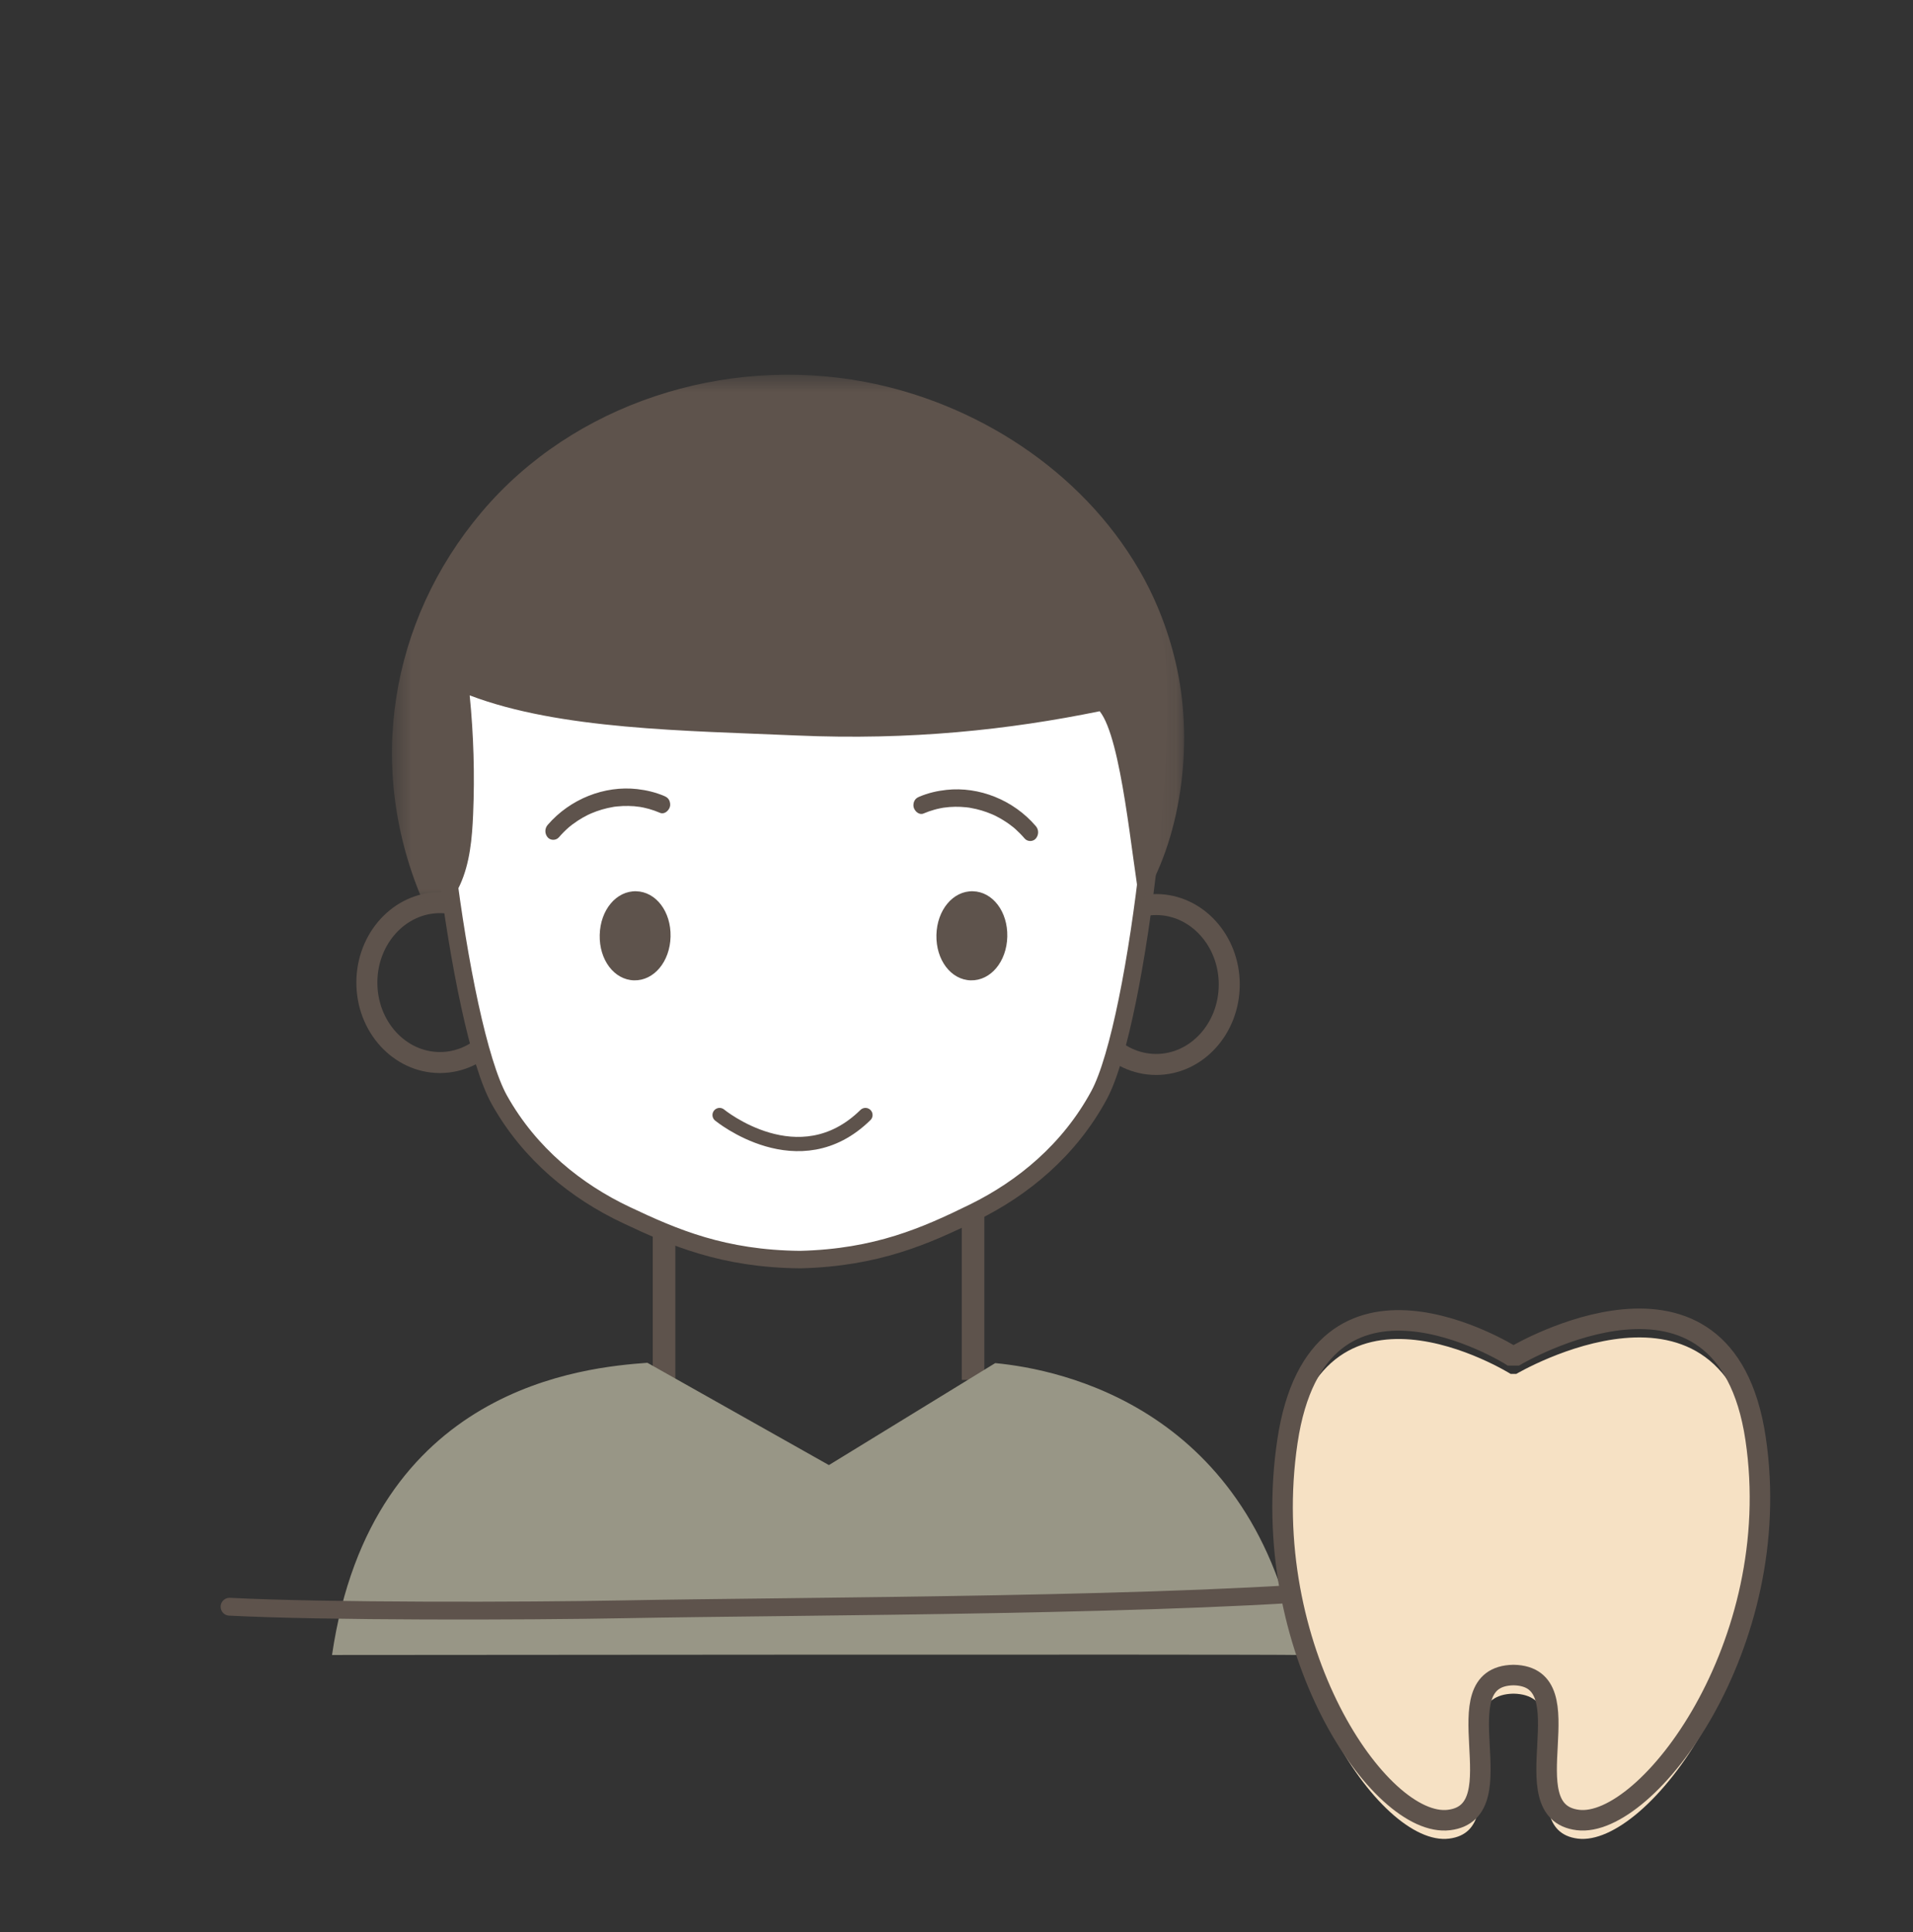 <?xml version="1.0" encoding="UTF-8"?> <svg xmlns="http://www.w3.org/2000/svg" width="100" height="101" viewBox="0 0 100 101" fill="none"><rect x="0" y="0" width="100" height="101" fill="#333333" stroke="none"/><g id="Icons / Treatment / åç«¥éå°å¹´æ©æç¯æ­£"><g id="Group 2"><path id="Stroke 1" d="M34.712 63.448V72.137" stroke="#5E534C" stroke-width="1.18"></path><path id="Stroke 6" d="M50.865 63.448V72.137" stroke="#5E534C" stroke-width="1.18"></path><g id="Group"><path id="Stroke 10" fill-rule="evenodd" clip-rule="evenodd" d="M19.177 51.358C19.172 53.666 20.879 55.541 22.988 55.547C25.099 55.552 26.813 53.685 26.818 51.377C26.823 49.069 25.116 47.194 23.007 47.188C20.895 47.183 19.181 49.05 19.177 51.358Z" stroke="#5E534C" stroke-width="1.098"></path><path id="Stroke 14" fill-rule="evenodd" clip-rule="evenodd" d="M64.258 51.477C64.252 53.786 62.538 55.653 60.428 55.647C58.319 55.642 56.611 53.767 56.616 51.458C56.621 49.15 58.335 47.284 60.446 47.288C62.556 47.294 64.263 49.17 64.258 51.477Z" stroke="#5E534C" stroke-width="1.098"></path><path id="Stroke 18" fill-rule="evenodd" clip-rule="evenodd" d="M41.828 65.848C37.821 65.81 35.245 64.706 32.735 63.517C30.143 62.293 27.694 60.342 26.101 57.493C23.956 53.654 21.879 36.549 23.081 33.142C24.407 29.385 26.283 26.535 29.689 24.981C33.409 23.284 35.72 22.643 41.558 22.6C47.397 22.556 49.715 23.162 53.457 24.804C56.881 26.307 58.796 29.105 60.165 32.841C61.407 36.227 59.546 53.388 57.448 57.258C55.893 60.132 53.467 62.118 50.893 63.382C48.397 64.606 45.835 65.749 41.828 65.848Z" fill="white" stroke="#5E534C" stroke-width="0.914"></path><path id="Fill 22 Copy" fill-rule="evenodd" clip-rule="evenodd" d="M33.146 51.25C32.108 51.225 31.318 50.182 31.349 48.876C31.379 47.571 32.217 46.567 33.255 46.593C34.293 46.618 35.083 47.66 35.053 48.966C35.022 50.271 34.184 51.274 33.146 51.25" fill="#5E534C"></path><path id="Fill 22 Copy 2" fill-rule="evenodd" clip-rule="evenodd" d="M50.748 51.25C49.71 51.225 48.92 50.182 48.95 48.876C48.981 47.571 49.819 46.567 50.857 46.593C51.895 46.618 52.685 47.66 52.655 48.966C52.624 50.271 51.786 51.274 50.748 51.25" fill="#5E534C"></path><path id="Fill 24" fill-rule="evenodd" clip-rule="evenodd" d="M34.505 42.494C34.316 42.413 34.123 42.344 33.924 42.288C33.835 42.263 33.744 42.241 33.652 42.221C33.61 42.211 33.569 42.204 33.527 42.197C33.502 42.192 33.478 42.187 33.452 42.183C33.419 42.177 33.305 42.174 33.437 42.18C33.345 42.176 33.251 42.157 33.159 42.148C33.058 42.14 32.956 42.135 32.854 42.134C32.66 42.13 32.464 42.138 32.27 42.158C32.219 42.163 32.169 42.169 32.118 42.175C32.025 42.186 32.22 42.16 32.128 42.173C32.102 42.178 32.077 42.182 32.052 42.186C31.951 42.203 31.851 42.224 31.751 42.246C31.56 42.29 31.371 42.346 31.185 42.412C31.096 42.443 31.009 42.477 30.922 42.515C30.891 42.528 30.732 42.602 30.856 42.542C30.81 42.564 30.762 42.586 30.716 42.609C30.539 42.698 30.365 42.796 30.199 42.906C30.104 42.968 30.011 43.033 29.921 43.101C29.872 43.138 29.823 43.175 29.777 43.215C29.752 43.235 29.7 43.297 29.78 43.211C29.762 43.23 29.739 43.246 29.72 43.263C29.541 43.419 29.373 43.59 29.215 43.773C29.066 43.946 28.774 43.948 28.626 43.771C28.47 43.583 28.468 43.312 28.628 43.126C29.806 41.759 31.608 41.057 33.313 41.252C33.798 41.308 34.274 41.421 34.729 41.616C34.833 41.661 34.919 41.716 34.978 41.826C35.029 41.924 35.052 42.068 35.019 42.177C34.955 42.392 34.722 42.588 34.505 42.494" fill="#5E534C"></path><path id="Fill 26" fill-rule="evenodd" clip-rule="evenodd" d="M48.274 42.529C48.463 42.448 48.658 42.38 48.855 42.326C48.946 42.301 49.037 42.278 49.129 42.26L49.254 42.236C49.279 42.231 49.304 42.226 49.329 42.223C49.361 42.217 49.476 42.215 49.343 42.22C49.436 42.217 49.53 42.198 49.621 42.19C49.723 42.182 49.825 42.177 49.926 42.176C50.122 42.173 50.317 42.183 50.511 42.203C50.562 42.209 50.612 42.215 50.663 42.222C50.756 42.234 50.562 42.205 50.653 42.221C50.678 42.224 50.703 42.229 50.728 42.234C50.829 42.251 50.929 42.272 51.029 42.295C51.22 42.34 51.409 42.396 51.595 42.464C51.684 42.495 51.771 42.53 51.858 42.568C51.887 42.581 52.047 42.656 51.923 42.594C51.97 42.618 52.017 42.639 52.063 42.663C52.239 42.752 52.413 42.852 52.578 42.962C52.673 43.025 52.767 43.089 52.855 43.16C52.905 43.196 52.953 43.234 53.001 43.273C53.025 43.293 53.078 43.356 52.997 43.269C53.014 43.288 53.037 43.304 53.056 43.32C53.234 43.479 53.402 43.65 53.559 43.833C53.707 44.008 53.999 44.012 54.148 43.835C54.304 43.648 54.308 43.377 54.149 43.191C52.976 41.817 51.177 41.108 49.472 41.293C48.987 41.346 48.51 41.456 48.055 41.65C47.949 41.694 47.864 41.749 47.805 41.857C47.753 41.956 47.73 42.099 47.762 42.209C47.826 42.425 48.057 42.621 48.274 42.529" fill="#5E534C"></path><g id="Group 30"><mask id="mask0_0_9877" style="mask-type:luminance" maskUnits="userSpaceOnUse" x="20" y="19" width="42" height="29"><path id="Clip 29" fill-rule="evenodd" clip-rule="evenodd" d="M20.491 19.589H61.898V47.285H20.491V19.589Z" fill="white"></path></mask><g mask="url(#mask0_0_9877)"><path id="Fill 28" fill-rule="evenodd" clip-rule="evenodd" d="M59.601 47.241C59.161 44.946 58.637 38.603 57.484 37.182C52.76 38.148 47.614 38.71 41.646 38.449C35.834 38.195 29.273 38.148 24.552 36.352C24.759 38.421 24.819 40.5 24.732 42.567C24.679 43.834 24.563 45.127 24.047 46.258C23.655 47.117 23.254 47.282 22.182 47.285C19.051 40.183 20.391 32.436 25.178 26.77C29.971 21.094 37.858 18.571 45.22 19.965C50.969 21.055 56.495 24.546 59.545 29.79C60.479 31.397 61.15 33.168 61.535 34.989C62.386 39.012 61.741 43.931 59.601 47.241Z" fill="#5E534C"></path></g></g><path id="Stroke 31" d="M37.616 58.291C37.616 58.291 41.767 61.703 45.24 58.291" stroke="#5E534C" stroke-width="0.745" stroke-linecap="round" stroke-linejoin="round"></path></g><path id="Fill 2" fill-rule="evenodd" clip-rule="evenodd" d="M17.356 86.519C19.427 72.438 30.643 71.483 33.841 71.243L43.331 76.591L52.024 71.26C55.468 71.585 65.542 73.624 67.858 86.519C65.734 86.473 17.356 86.519 17.356 86.519Z" fill="#989686"></path><path id="Path" d="M12 83.996C17.034 84.255 27.473 84.226 32.503 84.132C42.032 83.952 62.118 83.964 71.61 83.017" stroke="#5E534C" stroke-width="0.932" stroke-linecap="round" stroke-linejoin="round"></path></g><path id="Stroke 4" d="M73.882 93.642C73.857 93.409 73.817 93.178 73.778 92.946" stroke="#251814" stroke-width="1.288"></path><path id="Fill 35" fill-rule="evenodd" clip-rule="evenodd" d="M78.968 71.825C78.968 71.825 68.908 65.527 67.299 76.324C65.689 87.121 72.127 96.569 75.748 96.119C79.371 95.669 75.236 88.61 79.115 88.54H79.117C82.995 88.61 78.86 95.669 82.481 96.119C86.104 96.569 93.38 86.975 91.771 76.179C90.161 65.381 79.262 71.825 79.262 71.825H78.968Z" fill="#F6E1C4"></path><path id="Stroke 37" fill-rule="evenodd" clip-rule="evenodd" d="M78.968 70.852C78.968 70.852 68.908 64.554 67.299 75.35C65.689 86.148 72.127 95.595 75.748 95.145C79.371 94.696 75.236 87.636 79.115 87.567H79.117C82.995 87.636 78.86 94.696 82.481 95.145C86.104 95.595 93.38 86.002 91.771 75.205C90.161 64.408 79.262 70.852 79.262 70.852H78.968Z" stroke="#5E534C" stroke-width="1.073"></path></g></svg> 